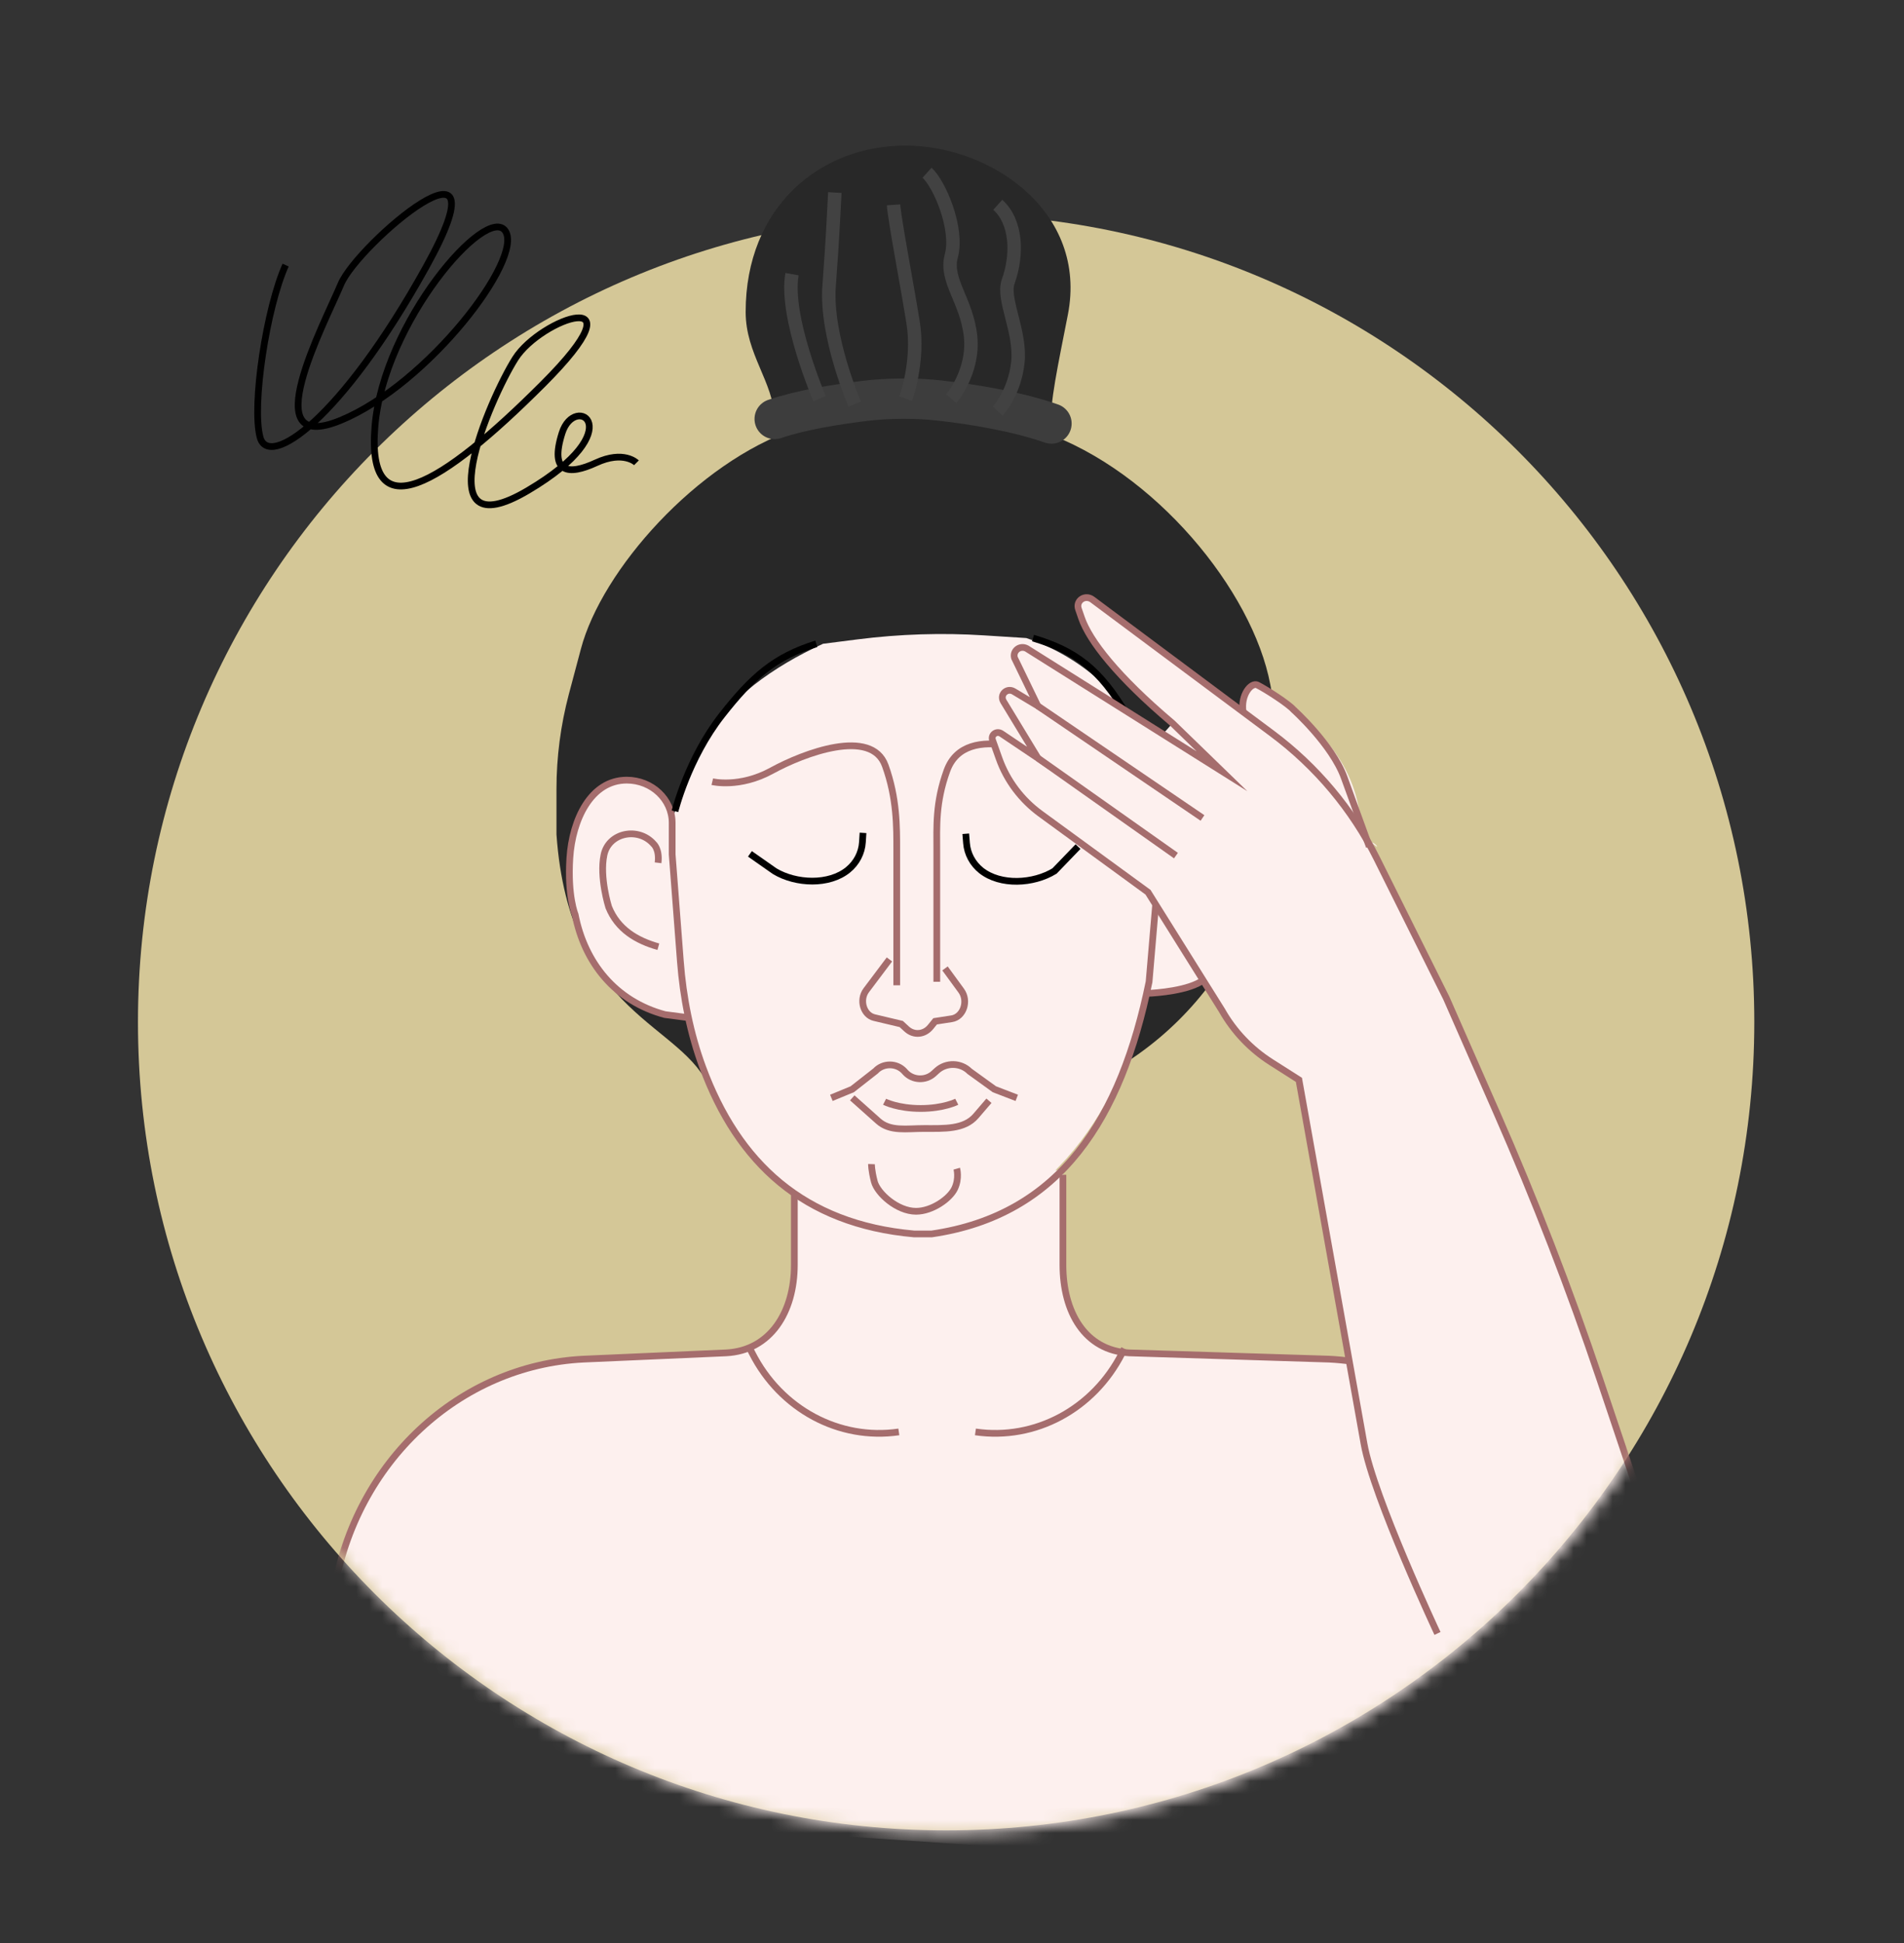 <svg xmlns="http://www.w3.org/2000/svg" fill="none" viewBox="0 0 147 150" height="150" width="147">
<rect x="0" y="0" width="147" height="150" fill="#333333" stroke="none"/>
<g clip-path="url(#clip0_531_839)">
<path fill="#D4C797" d="M73.047 141.304C107.507 141.304 135.442 113.369 135.442 78.909C135.442 44.45 107.507 16.514 73.047 16.514C38.587 16.514 10.652 44.45 10.652 78.909C10.652 113.369 38.587 141.304 73.047 141.304Z"></path>
<mask height="126" width="126" y="16" x="10" maskUnits="userSpaceOnUse" style="mask-type:alpha" id="mask0_531_839">
<path fill="#55673D" d="M73.307 141.468C107.766 141.468 135.702 113.533 135.702 79.073C135.702 44.614 107.766 16.678 73.307 16.678C38.847 16.678 10.912 44.614 10.912 79.073C10.912 113.533 38.847 141.468 73.307 141.468Z"></path>
</mask>
<g mask="url(#mask0_531_839)">
<path fill="#282828" d="M98.074 52.843C96.704 45.58 89.135 36.351 80.534 33.347C77.597 32.315 74.542 31.651 71.569 31.428H68.85C66.464 31.677 63.932 32.253 61.437 33.109C53.775 35.718 46.459 44.024 44.851 50.089L43.917 53.596C43.285 55.992 42.963 58.446 42.963 60.911V64.418C43.959 78.565 52.809 78.944 54.817 84.09C54.817 84.09 82.391 84.427 84.108 83.603C95.07 78.332 98.733 67.442 98.733 60.304V56.361L98.074 52.843Z"></path>
<path fill="#FDF0EE" d="M117.98 145.323L121.876 122.885C120.226 112.867 112.222 105.402 102.614 104.919L87.185 104.437C83.755 104.266 82.064 101.277 82.064 97.646V90.346H61.328V97.646C61.328 101.272 59.486 104.26 56.057 104.437L45.043 104.919C35.435 105.402 27.43 112.867 25.781 122.885V139.108"></path>
<path fill="#FDF0EE" d="M63.543 49.7C59.719 51.443 56.171 53.98 54.474 57.066C53.779 58.332 52.114 62.628 52.114 62.628L51.735 63.53L51.896 65.964L52.69 75.795C53.271 85.745 60.332 94.336 70.65 95.26H71.978C81.752 93.807 87.205 84.09 88.72 75.795L89.654 64.827L89.809 62.28C89.809 62.28 88.222 57.928 88.025 57.222C87.065 53.834 83.382 50.644 79.236 49.258L75.978 49.051C72.725 48.843 69.462 48.947 66.23 49.357L63.538 49.7H63.543Z"></path>
<path fill="#FDF0EE" d="M89.099 76.702C89.099 76.702 91.112 76.624 92.507 75.935C94.255 75.068 94.94 73.273 95.755 70.793C96.626 68.132 97.046 65.948 97.088 63.297C97.124 61.035 96.74 59.499 93.358 59.499C89.508 59.499 89.244 64.838 89.244 64.838L88.543 76.713H89.104L89.099 76.702Z"></path>
<path fill="#FDF0EE" d="M53.152 78.565L51.185 78.326C47.424 77.299 45.116 74.306 44.41 70.607C44.41 70.607 43.824 69.191 44.005 66.244C44.187 63.297 45.577 60.226 48.296 60.226C50.194 60.226 51.73 61.704 51.73 63.531V65.964L52.752 76.298L53.152 78.565Z"></path>
<path stroke-miterlimit="10" stroke-width="0.519" stroke="#A56D6D" d="M61.328 92.126V97.651C61.328 101.278 59.486 104.266 56.057 104.442L45.043 104.925C35.435 105.407 27.43 112.873 25.781 122.891"></path>
<path stroke-miterlimit="10" stroke-width="0.519" stroke="#A56D6D" d="M57.899 104.121L58.07 104.458C60.27 108.79 64.788 111.218 69.395 110.543"></path>
<path stroke-miterlimit="10" stroke-width="0.519" stroke="#A56D6D" d="M82.064 90.694V97.651C82.064 101.278 83.755 104.266 87.184 104.442L102.613 104.925C112.221 105.407 120.226 112.873 121.876 122.89"></path>
<path stroke-miterlimit="10" stroke-width="0.519" stroke="#A56D6D" d="M86.806 104.121L86.634 104.458C84.435 108.79 79.916 111.218 75.309 110.543"></path>
<path stroke-miterlimit="10" stroke-width="0.519" stroke="#A56D6D" d="M53.152 78.565L51.336 78.326C47.497 77.299 45.126 74.306 44.405 70.607C44.405 70.607 43.808 69.19 43.995 66.244C44.182 63.297 45.609 60.226 48.389 60.226C50.324 60.226 51.896 61.704 51.896 63.53V65.963L52.529 74.212C52.742 77.003 53.287 79.774 54.257 82.399C56.97 89.74 62.023 94.507 70.578 95.26H71.932C81.908 93.807 86.567 86.29 88.715 75.795L89.649 64.827C89.649 64.827 89.395 59.489 93.322 59.489C96.772 59.489 97.166 61.03 97.13 63.287C97.088 65.943 96.663 68.122 95.77 70.783C94.94 73.263 94.24 75.063 92.455 75.924C91.034 76.614 88.539 76.692 88.539 76.692"></path>
<path stroke-miterlimit="10" stroke-width="0.519" stroke="#A56D6D" d="M50.807 66.607C50.932 65.554 50.465 65.159 50.465 65.159C49.292 63.811 46.994 64.267 46.631 66C46.268 67.733 46.994 70.026 46.994 70.026C47.689 71.753 49.157 72.615 50.828 73.087"></path>
<path stroke-miterlimit="10" stroke-width="0.519" stroke="black" d="M90.795 65.05C90.671 63.997 91.138 63.603 91.138 63.603C92.31 62.254 94.609 62.711 94.972 64.444C95.335 66.176 94.609 68.469 94.609 68.469C93.913 70.197 92.445 71.058 90.775 71.53"></path>
<path stroke-miterlimit="10" stroke-width="0.519" stroke="#A56D6D" d="M54.993 60.345C54.993 60.345 57.094 60.859 59.584 59.494C62.075 58.13 67.283 56.163 68.347 59.105C69.255 61.621 69.234 63.831 69.234 65.642V76.064"></path>
<path stroke-miterlimit="10" stroke-width="0.519" stroke="#A56D6D" d="M86.572 60.864C86.572 60.864 85.052 60.656 83.013 59.494C80.974 58.332 74.562 55.495 73.109 59.494C72.212 61.969 72.326 63.831 72.326 65.642V75.795"></path>
<path stroke-miterlimit="10" stroke-width="0.519" stroke="#A56D6D" d="M68.669 74.067L66.879 76.448C66.319 77.195 66.661 78.363 67.502 78.56L69.582 79.053L69.992 79.431C70.547 79.95 71.356 79.883 71.844 79.281L72.197 78.845L73.478 78.648C74.381 78.508 74.796 77.273 74.21 76.474L72.959 74.762"></path>
<path stroke-miterlimit="10" stroke-width="0.519" stroke="#A56D6D" d="M64.186 84.754L65.799 84.09L67.594 82.684C68.191 82.046 69.229 82.051 69.82 82.695L69.898 82.783C70.469 83.405 71.459 83.452 72.087 82.881L72.336 82.653C73.052 82.004 74.178 82.025 74.863 82.71L76.772 84.09L78.499 84.754"></path>
<path stroke-miterlimit="10" stroke-width="0.519" stroke="#A56D6D" d="M68.295 85.055C68.295 85.055 69.312 85.574 71.081 85.574C72.85 85.574 73.867 85.055 73.867 85.055"></path>
<path stroke-miterlimit="10" stroke-width="0.519" stroke="#A56D6D" d="M65.8 84.754L67.813 86.549C68.731 87.369 69.981 87.12 71.341 87.12C72.918 87.12 74.443 87.203 75.346 86.15L76.352 84.978"></path>
<path stroke-miterlimit="10" stroke-width="0.519" stroke="black" d="M52.114 62.628C52.114 62.628 53.1 58.576 55.745 55.204C58.085 52.221 59.818 50.701 63.024 49.7"></path>
<path stroke-miterlimit="10" stroke-width="0.519" stroke="black" d="M89.576 61.736C89.576 61.736 88.606 57.917 87.013 55.209C84.896 51.614 83.034 50.239 79.755 49.259"></path>
<path stroke-miterlimit="10" stroke-width="0.519" stroke="black" d="M57.899 65.917L59.818 67.261C61.458 68.241 64.01 68.35 65.478 67.147C66.132 66.612 66.532 65.844 66.584 65.019L66.63 64.298"></path>
<path stroke-miterlimit="10" stroke-width="0.519" stroke="black" d="M83.231 65.357L81.416 67.24C79.787 68.241 77.24 68.381 75.751 67.198C75.092 66.669 74.682 65.906 74.62 65.087L74.562 64.366"></path>
<path stroke-miterlimit="10" stroke-width="0.519" stroke="#A56D6D" d="M67.284 89.87C67.284 89.87 67.268 90.305 67.501 91.213C67.735 92.121 69.27 93.511 70.723 93.511C71.963 93.511 73.333 92.541 73.706 91.753C74.08 90.964 73.867 90.222 73.867 90.222"></path>
<path fill="#FDF0EE" d="M110.982 126.102C110.982 126.102 106.043 115.57 105.311 111.461L100.284 83.364L98.147 82.004C96.564 80.998 95.257 79.618 94.344 78.005L88.632 68.879L80.337 62.825C78.858 61.746 77.737 60.252 77.136 58.56L76.632 57.144C76.482 56.724 76.949 56.387 77.322 56.641L80.139 58.534L77.478 54.156C77.156 53.627 77.743 53.066 78.272 53.383L80.119 54.493L78.324 50.789C78.173 50.234 78.749 49.793 79.268 50.062L89.831 56.615L90.526 55.837C86.251 52.226 84.108 49.461 83.506 47.712L83.268 47.022C83.045 46.379 83.781 45.876 84.342 46.291L88.632 49.487L95.978 54.96C96.051 52.589 96.938 52.812 97.649 53.253C106.152 58.503 104.626 63.857 105.363 64.558C107.682 66.747 104.891 63.442 106.302 66.28L111.666 77.05L115.542 85.87C118.52 92.65 121.186 99.54 123.536 106.528L130.146 126.195"></path>
<path stroke-miterlimit="10" stroke-width="0.519" stroke="#A56D6D" d="M95.973 54.96C95.77 53.601 96.626 52.651 97.083 52.885C97.763 53.227 99.485 54.343 99.864 54.784C99.864 54.784 102.847 57.466 103.78 60.029L105.716 65.357"></path>
<path stroke-miterlimit="10" stroke-width="0.519" stroke="#A56D6D" d="M110.982 126.102C110.982 126.102 106.043 115.57 105.311 111.461L100.284 83.364L98.147 82.004C96.564 80.998 95.257 79.618 94.344 78.005L88.632 68.879L80.337 62.825C78.858 61.746 77.737 60.252 77.136 58.56L76.632 57.144C76.482 56.724 76.949 56.387 77.322 56.641L80.139 58.535L77.478 54.156C77.156 53.627 77.743 53.066 78.272 53.383L80.119 54.493L78.324 50.789C78.173 50.234 78.749 49.793 79.268 50.063L94.344 59.541L90.52 55.832C86.246 52.221 84.103 49.456 83.501 47.707L83.263 47.017C83.04 46.374 83.776 45.871 84.337 46.286L98.193 56.61C101.628 59.167 104.409 62.488 106.297 66.275L111.661 77.045L115.537 85.864C118.514 92.645 121.181 99.534 123.531 106.523L130.141 126.19"></path>
<path stroke-miterlimit="10" stroke-width="0.519" stroke="#A56D6D" d="M80.139 58.529L90.79 66.052"></path>
<path stroke-miterlimit="10" stroke-width="0.519" stroke="#A56D6D" d="M80.118 54.493L92.839 63.147"></path>
</g>
</g>
<path fill="#282828" d="M82.445 24.297C81.693 28.147 81.014 31.254 81.18 32.696C78.243 31.441 73.891 31.259 70.918 30.984H68.2C65.813 31.285 62.311 31.301 59.816 32.344C59.707 29.454 57.569 27.353 57.569 24.079C57.569 16.012 63.271 11.239 69.906 11.239C76.542 11.239 83.997 16.381 82.445 24.297Z"></path>
<path stroke-linecap="round" stroke-miterlimit="10" stroke-width="3.113" stroke="#3D3D3D" d="M81.18 32.697C78.705 31.825 75.291 31.218 72.5 30.917C71.644 30.824 70.788 30.777 69.927 30.777H69.631C68.677 30.777 67.722 30.834 66.773 30.948C64.542 31.223 61.824 31.654 59.81 32.344"></path>
<path stroke-miterlimit="10" stroke-width="1.038" stroke="#424242" d="M63.276 30.777C63.276 30.777 60.557 24.458 61.149 21.164"></path>
<path stroke-miterlimit="10" stroke-width="1.038" stroke="#424242" d="M77.034 31.737C77.034 31.737 78.331 30.347 78.585 27.976C78.839 25.605 77.35 23.089 77.838 21.735C78.606 19.597 78.471 17.097 77.034 15.81"></path>
<path stroke-miterlimit="10" stroke-width="1.038" stroke="#424242" d="M73.445 30.777C73.445 30.777 75.219 28.712 74.933 25.968C74.648 23.224 72.936 21.636 73.445 19.768C74.02 17.657 72.531 14.202 71.572 13.335"></path>
<path stroke-miterlimit="10" stroke-width="1.038" stroke="#424242" d="M65.99 31.197C65.99 31.197 63.717 25.962 64.013 22.061C64.309 18.16 64.381 16.111 64.454 14.866"></path>
<path stroke-miterlimit="10" stroke-width="1.038" stroke="#424242" d="M69.927 30.777C69.927 30.777 70.98 27.898 70.498 24.899C70.015 21.901 69.066 16.988 68.988 15.815"></path>
<path stroke-miterlimit="10" stroke-width="0.519" stroke="black" d="M49.138 35.727C49.138 35.727 48.152 34.742 46.02 35.727C43.888 36.713 42.409 36.547 43.395 33.429C44.38 30.311 48.811 33.102 40.77 37.859C32.728 42.622 37.812 30.799 39.784 27.681C41.755 24.563 49.797 21.772 41.916 29.652C34.036 37.533 28.293 40.977 28.946 32.936C29.605 24.895 37.595 15.702 39.016 17.834C40.438 19.966 33.05 29.652 26.321 32.443C19.593 35.234 25.009 25.056 26.321 21.938C27.634 18.82 39.452 8.807 32.889 20.625C26.326 32.443 20.739 36.22 20.08 33.761C19.421 31.302 20.573 23.748 22.052 20.465"></path>
<defs>
<clipPath id="clip0_531_839">
<rect transform="translate(10.652 11.268)" fill="white" height="134.056" width="125.049"></rect>
</clipPath>
</defs>
</svg>

